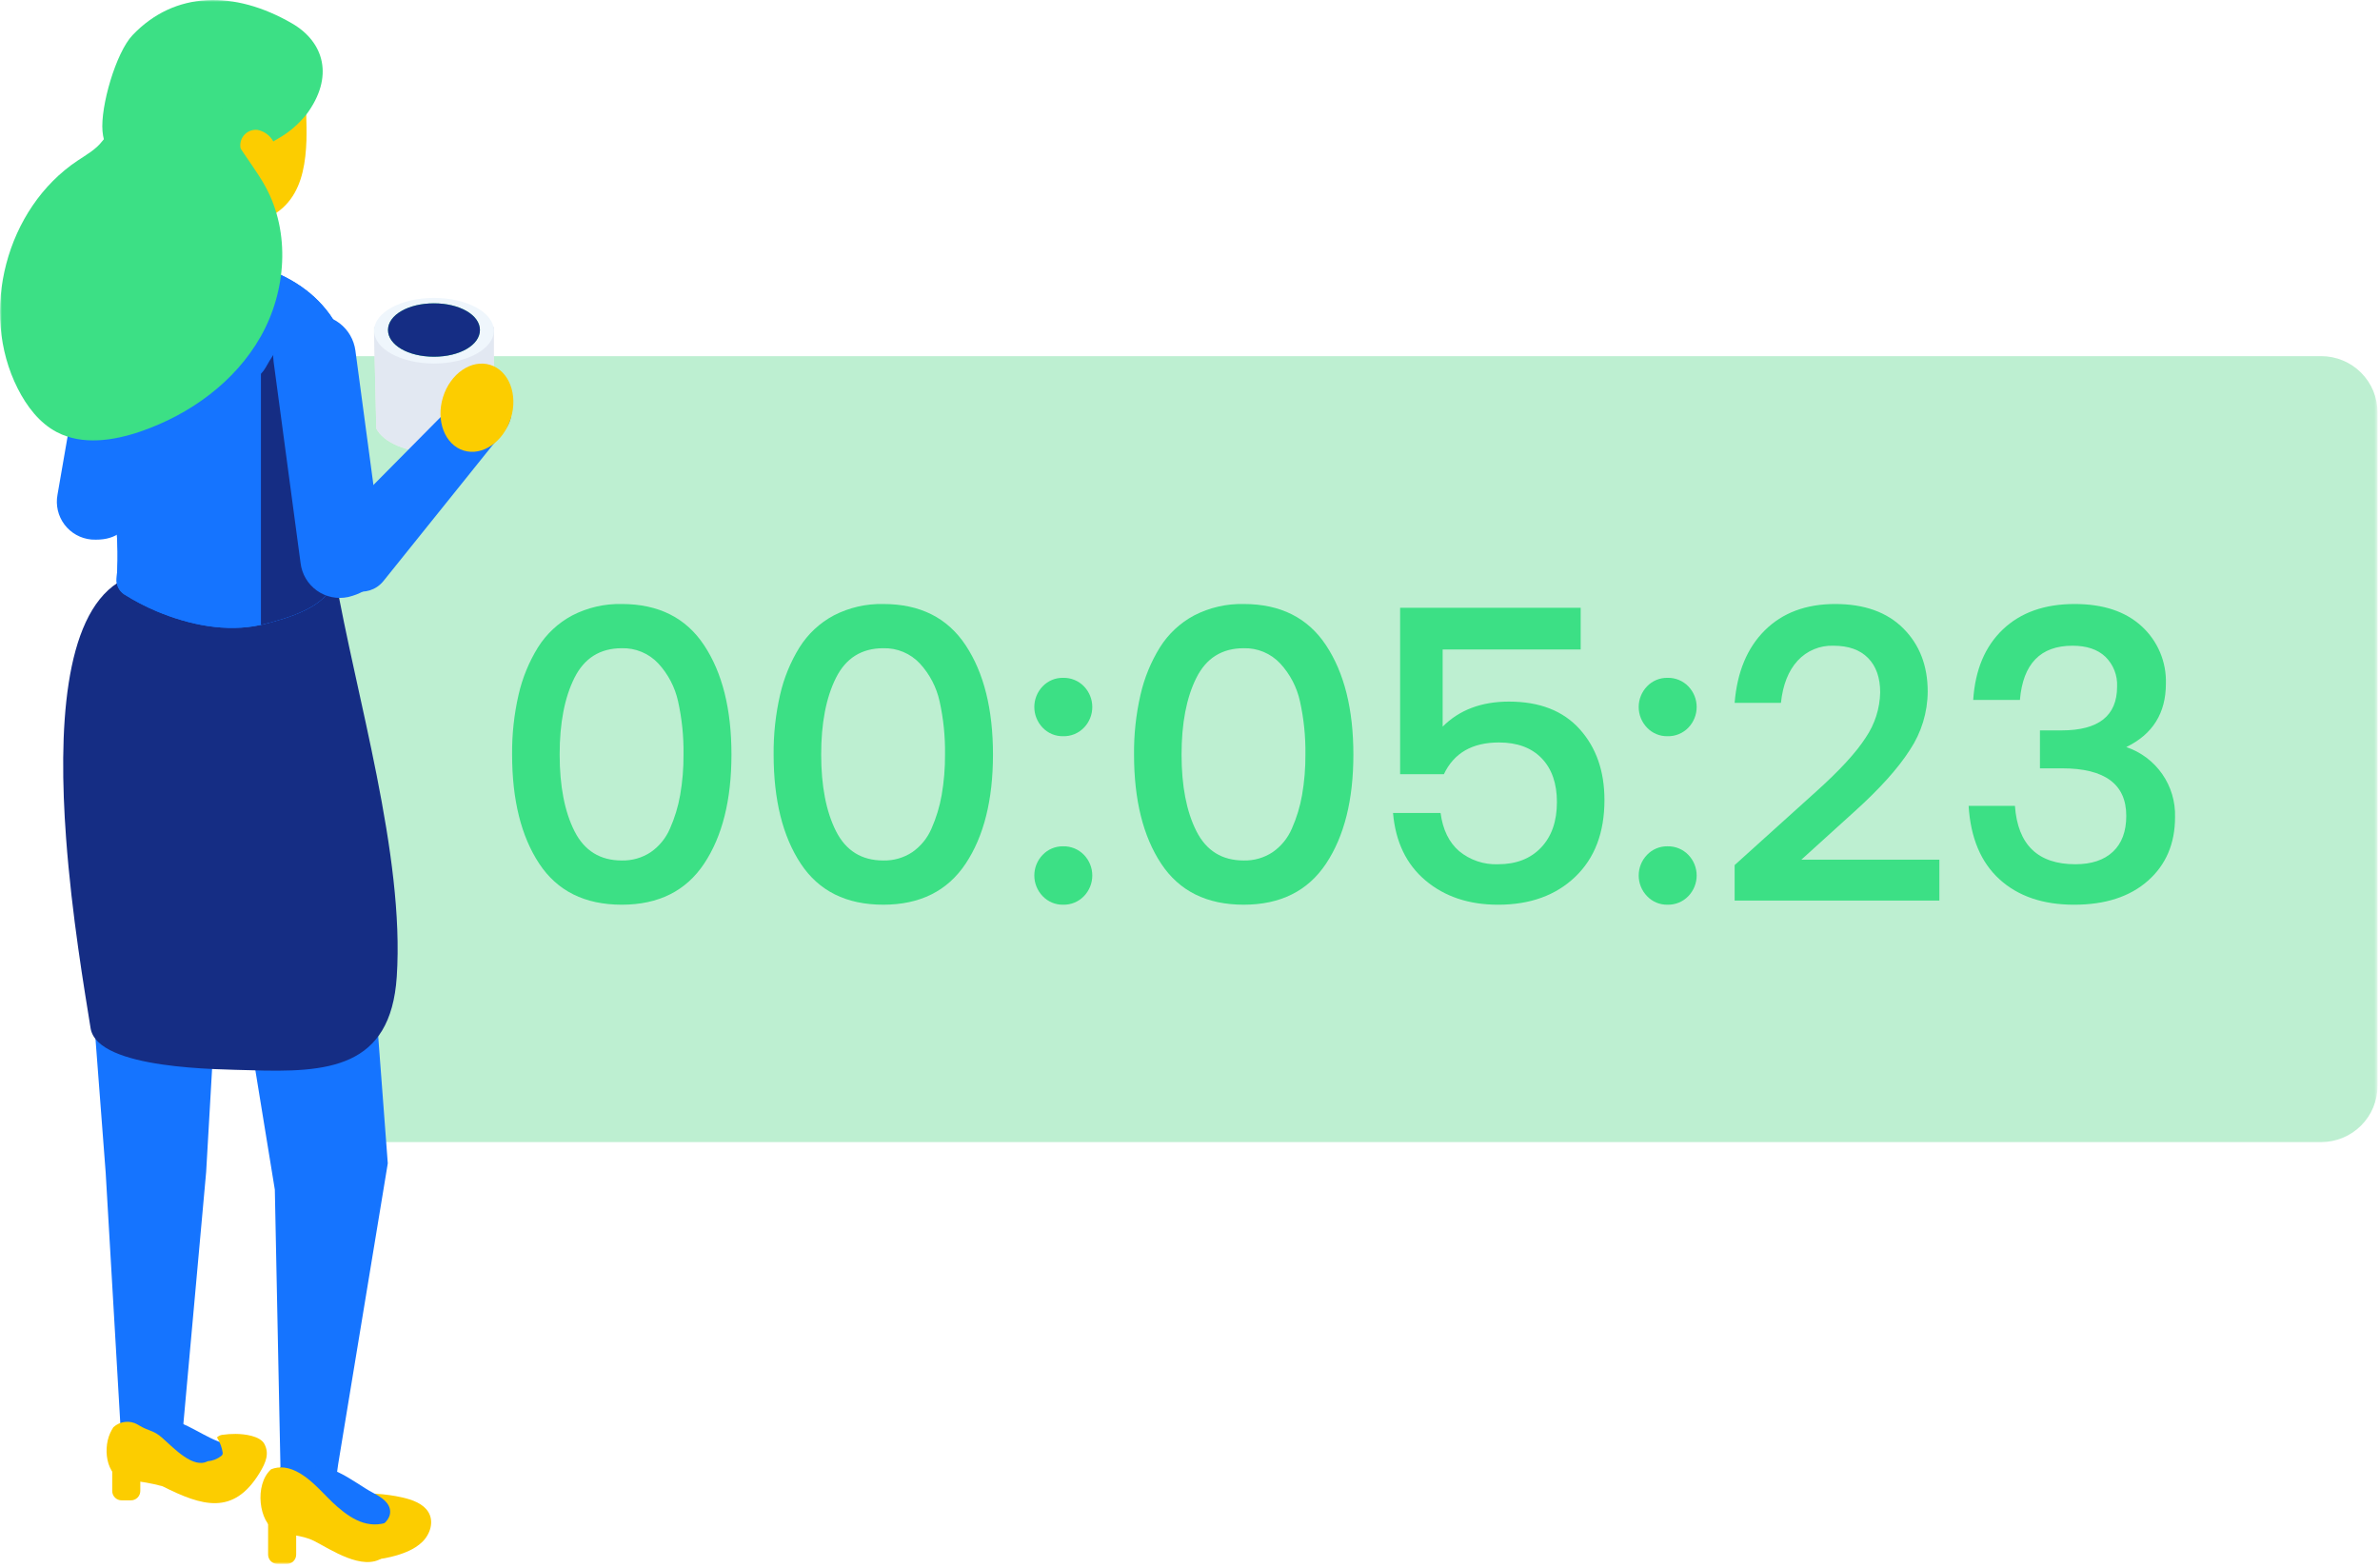 <svg width="621" height="409" viewBox="0 0 621 409" fill="none" xmlns="http://www.w3.org/2000/svg">
<mask id="mask0_1_2635" style="mask-type:luminance" maskUnits="userSpaceOnUse" x="0" y="0" width="621" height="409">
<path d="M620.358 0H0V408.058H620.358V0Z" fill="white"/>
</mask>
<g mask="url(#mask0_1_2635)">
<path d="M605.671 92.928H90.45C88.521 92.928 86.611 93.308 84.829 94.047C83.047 94.785 81.427 95.868 80.064 97.232C78.7 98.596 77.618 100.216 76.88 101.998C76.142 103.78 75.763 105.691 75.763 107.62V283.297C75.763 287.192 77.311 290.927 80.065 293.682C82.819 296.436 86.555 297.983 90.45 297.984H605.671C609.567 297.984 613.303 296.437 616.058 293.682C618.814 290.928 620.362 287.193 620.364 283.297V107.62C620.363 103.723 618.815 99.987 616.06 97.231C613.305 94.476 609.568 92.928 605.672 92.928" fill="#BDEFD1"/>
<path d="M98.187 111.801C100.011 115.418 106.049 118.082 113.232 118.082C120.415 118.082 126.453 115.418 128.273 111.801L128.853 106.888V85.329H128.443C126.852 81.529 120.654 78.695 113.232 78.695C105.81 78.695 99.613 81.53 98.016 85.329H97.607V87.236L98.187 111.801Z" fill="#EDEDED"/>
<path d="M98.187 111.801C100.011 115.418 106.049 118.082 113.232 118.082C120.415 118.082 126.453 115.418 128.273 111.801L128.853 106.888V85.329H128.443C126.852 81.529 120.654 78.695 113.232 78.695C105.81 78.695 99.613 81.53 98.016 85.329H97.607V87.236L98.187 111.801Z" fill="#E2E8F2"/>
<path d="M128.857 86.287C128.857 91.013 121.857 94.849 113.232 94.849C104.607 94.849 97.612 91.013 97.612 86.287C97.612 81.561 104.603 77.728 113.232 77.728C121.861 77.728 128.857 81.561 128.857 86.287Z" fill="#EFF6FC"/>
<path d="M113.232 79.147C106.505 79.147 101.24 82.204 101.24 86.106C101.24 90.008 106.505 93.075 113.232 93.075C119.959 93.075 125.225 90.014 125.225 86.106C125.225 82.198 119.959 79.147 113.232 79.147Z" fill="#3CE085"/>
<path d="M113.232 79.147C106.505 79.147 101.24 82.204 101.24 86.106C101.24 90.008 106.505 93.075 113.232 93.075C119.959 93.075 125.225 90.014 125.225 86.106C125.225 82.198 119.959 79.147 113.232 79.147Z" fill="#152D84"/>
<path d="M23.938 140.776L23.788 140.766C22.421 140.635 21.096 140.221 19.897 139.551C18.699 138.88 17.653 137.967 16.826 136.87C16 135.774 15.41 134.517 15.095 133.18C14.781 131.843 14.747 130.455 14.998 129.105L23.72 78.835C24.205 76.149 25.733 73.763 27.97 72.198C30.207 70.633 32.972 70.017 35.662 70.483C38.352 70.949 40.748 72.46 42.328 74.686C43.909 76.911 44.545 79.672 44.098 82.365L40.662 102.182L37.284 121.705C35.506 130.982 35.652 141.481 23.939 140.777" fill="#1574FF"/>
<path d="M27.576 305.993L20.346 211.103L22.212 189.627L66.569 196.327L92.237 184.864L101.182 303.538C101.182 303.538 88.582 379.793 88.464 380.638C88.397 381.177 87.142 387.893 87.495 392.159C81.183 392.491 77.125 390.501 72.395 386.935C72.389 385.513 72.635 384.1 73.121 382.763C73.137 382.887 73.162 382.95 73.173 382.654L71.71 310.393L58.199 227.526L56.209 263.746L53.789 305.807L47.601 374.221C42.89 374.174 36.277 374.06 31.566 373.821C31.379 373.721 31.188 373.629 31.001 373.521C31.12 373.099 31.267 372.685 31.442 372.282L27.576 305.993Z" fill="#1574FF"/>
<path d="M86.941 399.917C93.227 404.364 92.616 408.525 102.041 406.203C105.052 405.462 108.084 404.368 110.203 402.29C112.322 400.212 113.276 396.952 111.753 394.49C110.406 392.318 107.591 391.29 104.922 390.696C100.484 389.705 95.914 389.441 91.391 389.913C89.216 389.992 87.109 390.686 85.312 391.913C81.959 394.613 84.12 397.93 86.939 399.925" fill="#FCCD00"/>
<path d="M83.894 382.395C85.06 382.784 86.288 383.903 88.138 385.442C92.875 389.386 97.684 393.418 101.016 398.6C100.031 401.513 96.839 403.627 93.341 404.679C91.308 404.094 89.313 403.386 87.366 402.559C82.067 400.158 77.509 396.38 74.166 391.619C73.766 391.044 73.383 390.266 73.777 389.686C75.531 387.992 77.286 386.294 79.043 384.592C84.319 379.492 92.113 386.774 97.43 389.552C99.441 390.599 101.721 392.052 101.799 394.325C101.872 396.439 99.918 398.056 97.999 398.963C96.112 399.855 94.085 400.418 92.008 400.627L83.894 382.395Z" fill="#1574FF"/>
<path d="M72.399 408.057H74.835C75.156 408.057 75.475 407.994 75.771 407.871C76.068 407.749 76.338 407.568 76.565 407.341C76.792 407.114 76.972 406.844 77.095 406.547C77.218 406.25 77.281 405.932 77.281 405.611V392.94C77.281 392.619 77.217 392.301 77.094 392.005C76.971 391.709 76.791 391.439 76.564 391.213C76.337 390.986 76.067 390.806 75.77 390.684C75.474 390.561 75.156 390.499 74.835 390.499H72.399C71.751 390.499 71.13 390.756 70.672 391.214C70.213 391.671 69.956 392.292 69.955 392.94V405.611C69.955 405.932 70.018 406.25 70.141 406.547C70.263 406.844 70.444 407.114 70.671 407.341C70.898 407.568 71.168 407.749 71.465 407.871C71.761 407.994 72.08 408.057 72.401 408.057" fill="#FCCD00"/>
<path d="M70.736 383.358C72.861 382.518 75.405 382.674 78.37 384.467C82.07 386.695 84.796 390.339 88.03 393.142C92.466 397.008 96.944 399.169 102.38 396.687C104.173 397.77 105.432 399.024 105.38 400.47C105.297 402.57 101.529 405.27 99.861 406.414C94.637 410.005 86.241 404.237 81.997 402.076C78.649 400.376 75.097 400.692 71.912 399.276C67.616 397.361 66.248 387.39 70.736 383.358Z" fill="#FCCD00"/>
<path d="M60.438 387.784C61.649 386.185 62.322 384.244 62.361 382.239C62.328 381.179 62.011 380.147 61.442 379.253C60.873 378.358 60.073 377.633 59.127 377.155C58.365 376.702 57.566 376.317 56.738 376.004C52.224 374.242 46.326 369.704 40.885 369.692C40.403 369.389 39.872 369.175 39.315 369.06L39.595 369.78C37.253 370.112 35.024 371.392 33.07 374.299L32.811 374.682C37.258 377.133 40.662 376.201 44.627 379.482C49.602 383.602 54.614 391.21 60.439 387.782" fill="#1574FF"/>
<path d="M68.995 376.772C67.86 374.621 63.766 374.15 61.517 374.129C60.315 374.12 59.115 374.203 57.926 374.378C57.43 374.459 56.972 374.693 56.615 375.047C56.719 375.2 56.811 375.361 56.89 375.529C57.489 376.585 57.895 377.74 58.09 378.939C58.132 379.123 58.117 379.315 58.045 379.489C57.973 379.664 57.849 379.812 57.69 379.913C56.678 380.69 55.462 381.158 54.19 381.26C50.417 383.26 45.515 377.979 42.332 375.16C40.015 373.108 38.932 373.471 36.424 371.988C36.289 371.91 36.16 371.817 36.024 371.744C35.026 371.141 33.861 370.877 32.701 370.991C31.541 371.105 30.448 371.59 29.587 372.376C29.268 372.874 28.984 373.393 28.737 373.931C26.649 378.544 27.98 386.389 33.769 386.297C36.697 386.504 39.597 387.007 42.424 387.797C52.763 392.997 60.879 395.462 67.689 384.371C69.472 381.471 70.275 379.215 68.995 376.772Z" fill="#FCCD00"/>
<path d="M87.398 150.095C86.911 149.659 86.383 149.271 85.823 148.934C79.381 145.094 37.263 147.866 30.764 152.018C16.604 161.076 15.185 190.679 17.237 218.612C18.724 238.875 22.037 258.263 23.643 268.302C25.426 279.128 57.692 278.978 65.061 279.227C85.461 279.911 101.94 278.827 103.525 254.827C105.619 223.105 92.88 181.627 87.397 150.099" fill="#152D84"/>
<path d="M30.608 141.538C30.766 144.693 30.709 147.855 30.437 151.001C30.364 151.802 30.512 152.608 30.864 153.331C31.217 154.054 31.761 154.666 32.437 155.101C35.126 156.795 37.95 158.265 40.879 159.496C49.347 163.046 59.049 165.046 68.079 163.046C68.442 162.963 68.789 162.875 69.152 162.787C74.34 161.46 85.627 158.392 86.652 151.961C86.715 151.702 86.743 151.435 86.735 151.168C86.719 150.568 86.683 149.945 86.652 149.323V120.471C89.461 112.112 94.612 106.147 92.047 95.528C90.949 90.671 88.904 86.079 86.03 82.013C81.272 75.462 74.411 71.412 65.652 68.865C62.879 68.072 60.138 67.413 57.652 66.895C52.365 65.819 46.938 65.616 41.586 66.296C35.947 67.022 30.553 68.933 27.186 72.695C26.748 73.17 26.347 73.678 25.986 74.213C19.295 84.246 22.845 98.275 25.276 109.169C27.676 119.876 30.189 130.63 30.604 141.544" fill="#1574FF"/>
<path d="M30.608 141.538C30.766 144.693 30.709 147.855 30.437 151.001C30.364 151.802 30.512 152.608 30.864 153.331C31.217 154.054 31.761 154.666 32.437 155.101C35.126 156.795 37.95 158.265 40.879 159.496C49.347 163.046 59.049 165.046 68.079 163.046C68.442 162.963 68.789 162.875 69.152 162.787C74.34 161.46 85.627 158.392 86.652 151.961C86.715 151.702 86.743 151.435 86.735 151.168C86.719 150.568 86.683 149.945 86.652 149.323V120.471C89.461 112.112 94.612 106.147 92.047 95.528C90.949 90.671 88.904 86.079 86.03 82.013C81.272 75.462 74.411 71.412 65.652 68.865C62.879 68.072 60.138 67.413 57.652 66.895C52.365 65.819 46.938 65.616 41.586 66.296C35.947 67.022 30.553 68.933 27.186 72.695C26.748 73.17 26.347 73.678 25.986 74.213C19.295 84.246 22.845 98.275 25.276 109.169C27.676 119.876 30.189 130.63 30.604 141.544" fill="#1574FF"/>
<path d="M42.808 69.574H62.963L65.448 54.741L67.311 43.553H47.156L42.808 69.574Z" fill="#1574FF"/>
<path d="M52.324 54.374L62.324 69.574H62.961L65.447 54.742L52.324 54.374Z" fill="#1574FF"/>
<path d="M72.119 59.029C72.352 59.044 72.591 59.09 72.819 59.121L70.983 57.355C71.372 57.904 71.745 58.464 72.123 59.029" fill="#1574FF"/>
<path d="M41.927 72.534C45.078 77.157 55.604 75.504 65.663 68.875C62.875 68.056 60.138 67.408 57.646 66.9C52.361 65.825 46.936 65.621 41.585 66.294C40.761 68.745 40.828 70.932 41.927 72.534Z" fill="#1574FF"/>
<path d="M69.357 95.827C71.938 91.22 74.151 87.882 79.712 88.779C83.578 89.582 87.372 90.7 91.056 92.122C91.414 93.222 91.75 94.345 92.046 95.532C94.611 106.151 89.46 112.116 86.651 120.475V149.332C86.682 149.949 86.718 150.571 86.734 151.172C86.736 151.439 86.709 151.705 86.651 151.965C85.63 158.396 74.343 161.465 69.151 162.791C68.793 162.879 68.451 162.967 68.083 163.05V97.538C68.58 97.025 69.008 96.45 69.357 95.827Z" fill="#152D84"/>
<path d="M86.656 148.778C86.115 146.838 85.687 144.868 85.376 142.878C86.127 140.064 86.796 137.53 86.744 137.338L120.502 103.234C121.066 102.477 121.775 101.84 122.587 101.359C123.399 100.879 124.299 100.564 125.234 100.434C125.575 100.384 125.92 100.36 126.265 100.361C127.81 100.36 129.313 100.863 130.546 101.793C132.068 102.937 133.075 104.638 133.345 106.522C133.616 108.407 133.127 110.322 131.987 111.847L100.074 151.571L99.996 151.664C96.12 156.38 88.335 154.644 86.656 148.777" fill="#1574FF"/>
<path d="M133.298 109.116C131.386 115.289 125.872 119.067 120.985 117.558C116.098 116.049 113.678 109.815 115.585 103.638C117.492 97.461 123.011 93.688 127.904 95.201C132.797 96.714 135.211 102.949 133.299 109.121" fill="#FCCD00"/>
<path d="M90.958 155.744L90.808 155.78C89.409 156.077 87.964 156.08 86.564 155.789C85.163 155.497 83.839 154.918 82.675 154.087C81.511 153.256 80.533 152.192 79.803 150.962C79.073 149.732 78.606 148.364 78.433 146.945L71.384 94.322C71.006 91.491 71.768 88.625 73.502 86.356C75.237 84.087 77.802 82.6 80.633 82.222C83.464 81.844 86.329 82.606 88.599 84.34C90.868 86.075 92.355 88.64 92.733 91.471L95.511 112.216L98.258 132.651C99.388 142.41 102.813 152.785 90.958 155.744Z" fill="#1574FF"/>
<path d="M31.727 391.463H34.163C34.484 391.464 34.803 391.4 35.099 391.278C35.396 391.155 35.666 390.975 35.893 390.747C36.12 390.52 36.3 390.251 36.423 389.954C36.546 389.657 36.609 389.339 36.609 389.017V376.346C36.609 376.025 36.545 375.708 36.422 375.411C36.299 375.115 36.119 374.846 35.892 374.619C35.665 374.392 35.395 374.213 35.098 374.09C34.802 373.968 34.484 373.905 34.163 373.905H31.727C31.079 373.905 30.458 374.162 29.999 374.62C29.541 375.078 29.282 375.698 29.281 376.346V389.017C29.281 389.666 29.539 390.288 29.998 390.747C30.456 391.205 31.078 391.463 31.727 391.463Z" fill="#FCCD00"/>
<path d="M79.96 36.598C79.773 42.252 78.877 47.834 75.809 51.98C72.43 56.603 66.978 58.443 61.809 58.588C58.895 58.776 55.992 58.084 53.476 56.603C48.703 53.519 46.476 46.875 45.267 40.603C44.812 38.215 44.511 35.8 44.367 33.373C44.224 30.622 44.475 27.865 45.113 25.185C46.556 19.698 49.945 14.922 54.649 11.749C59.02 8.968 63.99 7.268 69.149 6.789C71.595 6.463 74.228 6.389 76.43 7.743C77.195 8.238 77.85 8.884 78.355 9.642C78.86 10.399 79.205 11.252 79.368 12.148C79.513 12.812 79.534 13.497 79.43 14.169C79.585 19.31 79.741 24.41 79.896 29.551C79.958 31.862 80.02 34.215 79.958 36.599" fill="#FCCD00"/>
<path d="M76.182 6.1C61.231 -2.56 45.582 -2.4 34.582 9.173C30.26 13.713 26.182 27.742 26.746 34.221C27.295 40.538 32.094 45.394 36.961 48.944C43.118 53.437 50.892 56.877 57.914 55.343C58.542 55.446 59.178 55.484 59.814 55.458C61.165 54.365 62.338 53.07 63.291 51.617C64.04 50.44 65.067 49.465 66.281 48.778C66.95 45.306 66.867 41.392 69.048 38.806C70.055 37.751 71.228 36.866 72.52 36.189C75.374 34.573 77.893 32.427 79.943 29.866C87.243 20.092 84.607 10.981 76.186 6.099" fill="#3CE085"/>
<path d="M62.694 37.878C62.73 39.77 63.325 41.609 64.404 43.164C64.961 44.188 65.698 45.103 66.581 45.864C67.007 46.233 67.511 46.499 68.056 46.642C68.6 46.785 69.17 46.8 69.722 46.688C73.096 45.802 72.78 40.448 71.733 37.821C71.386 36.834 70.789 35.953 70 35.264C69.212 34.576 68.258 34.104 67.233 33.893C66.667 33.825 66.093 33.877 65.549 34.046C65.005 34.215 64.502 34.496 64.074 34.872C63.645 35.248 63.301 35.71 63.064 36.228C62.826 36.746 62.7 37.308 62.694 37.878Z" fill="#FCCD00"/>
<path d="M36.464 15.448C32.608 16.785 35.847 21.206 35.127 25.217C34.407 29.228 29.167 33.587 26.685 36.826C25.016 39.008 22.539 40.381 20.254 41.905C1.591 54.337 -5.514 81.405 4.639 101.399C6.981 106.006 10.257 110.36 14.839 112.754C21.473 116.221 29.588 115.014 36.662 112.583C49.54 108.167 61.309 99.667 68.02 87.816C74.731 75.965 75.81 60.667 69.28 48.725C64.963 40.832 57.391 33.784 57.837 24.797C58.246 25.906 58.651 27.015 59.06 28.124L36.464 15.448Z" fill="#3CE085"/>
<path d="M183.729 168.368C188.482 175.55 190.857 185.053 190.855 196.877C190.853 208.7 188.478 218.186 183.729 225.334C178.977 232.475 171.813 236.048 162.237 236.052C152.587 236.052 145.406 232.479 140.693 225.335C135.98 218.19 133.623 208.704 133.62 196.877C133.568 191.623 134.135 186.382 135.309 181.262C136.304 176.895 138.013 172.722 140.367 168.912C142.566 165.406 145.642 162.535 149.292 160.585C153.29 158.522 157.74 157.494 162.237 157.594C171.814 157.594 178.978 161.185 183.729 168.368ZM149.888 176.857C147.312 182.003 146.025 188.676 146.027 196.877C146.029 205.077 147.316 211.733 149.888 216.845C152.464 221.955 156.581 224.511 162.238 224.515C164.923 224.578 167.563 223.818 169.804 222.338C172.014 220.797 173.748 218.668 174.81 216.192C176.051 213.39 176.946 210.446 177.474 207.428C178.079 203.943 178.371 200.412 178.345 196.876C178.412 192.212 177.937 187.557 176.93 183.003C176.117 179.302 174.334 175.885 171.763 173.103C170.547 171.804 169.069 170.779 167.427 170.095C165.785 169.41 164.016 169.082 162.238 169.133C156.584 169.133 152.467 171.708 149.888 176.86" fill="#3CE085"/>
<path d="M251.967 168.368C256.72 175.55 259.095 185.053 259.093 196.877C259.091 208.7 256.716 218.186 251.967 225.334C247.214 232.475 240.05 236.047 230.475 236.051C220.825 236.051 213.644 232.478 208.931 225.334C204.218 218.189 201.861 208.703 201.858 196.877C201.806 191.623 202.373 186.382 203.547 181.262C204.543 176.895 206.253 172.722 208.608 168.913C210.806 165.407 213.881 162.536 217.53 160.585C221.528 158.522 225.979 157.494 230.476 157.595C240.053 157.595 247.217 161.186 251.968 168.369M218.126 176.857C215.55 182.003 214.263 188.676 214.265 196.877C214.267 205.077 215.554 211.733 218.126 216.845C220.702 221.955 224.819 224.511 230.476 224.515C233.161 224.578 235.801 223.818 238.042 222.338C240.252 220.797 241.986 218.668 243.048 216.192C244.288 213.39 245.181 210.447 245.708 207.429C246.313 203.944 246.605 200.413 246.579 196.877C246.647 192.213 246.174 187.558 245.168 183.004C244.355 179.303 242.572 175.886 240.001 173.104C238.785 171.805 237.307 170.78 235.665 170.096C234.023 169.412 232.254 169.084 230.476 169.134C224.822 169.134 220.705 171.709 218.126 176.861" fill="#3CE085"/>
<path d="M272.055 189.86C270.658 188.413 269.878 186.481 269.878 184.47C269.878 182.459 270.658 180.527 272.055 179.08C272.741 178.36 273.57 177.791 274.488 177.408C275.406 177.025 276.394 176.838 277.388 176.857C278.4 176.83 279.406 177.014 280.343 177.397C281.279 177.779 282.127 178.353 282.83 179.08C284.227 180.527 285.007 182.459 285.007 184.47C285.007 186.481 284.227 188.413 282.83 189.86C282.127 190.589 281.281 191.164 280.344 191.547C279.407 191.931 278.4 192.115 277.388 192.088C276.393 192.108 275.405 191.92 274.487 191.536C273.568 191.152 272.74 190.582 272.055 189.86ZM272.055 233.818C270.659 232.372 269.879 230.441 269.879 228.431C269.879 226.421 270.659 224.49 272.055 223.044C272.741 222.323 273.569 221.753 274.487 221.37C275.405 220.986 276.393 220.798 277.388 220.816C278.4 220.79 279.406 220.975 280.343 221.358C281.28 221.742 282.127 222.316 282.83 223.044C284.226 224.49 285.006 226.421 285.006 228.431C285.006 230.441 284.226 232.372 282.83 233.818C282.128 234.548 281.281 235.124 280.344 235.508C279.407 235.893 278.4 236.078 277.388 236.052C276.393 236.071 275.404 235.882 274.486 235.497C273.568 235.112 272.74 234.541 272.055 233.818Z" fill="#3CE085"/>
<path d="M345.999 168.368C350.752 175.55 353.129 185.053 353.13 196.877C353.131 208.7 350.754 218.186 345.999 225.334C341.252 232.475 334.089 236.047 324.512 236.051C314.862 236.051 307.681 232.478 302.968 225.334C298.255 218.189 295.899 208.703 295.899 196.877C295.844 191.623 296.411 186.382 297.588 181.262C298.581 176.894 300.29 172.721 302.646 168.912C304.842 165.407 307.915 162.536 311.561 160.585C315.56 158.522 320.013 157.494 324.512 157.595C334.084 157.595 341.246 161.185 345.999 168.368ZM312.162 176.857C309.587 182.003 308.299 188.677 308.299 196.877C308.299 205.077 309.587 211.733 312.162 216.845C314.738 221.955 318.855 224.511 324.512 224.515C327.195 224.578 329.834 223.818 332.073 222.338C334.286 220.8 336.021 218.67 337.079 216.192C338.323 213.39 339.217 210.447 339.743 207.428C340.348 203.943 340.64 200.412 340.614 196.876C340.681 192.212 340.206 187.557 339.199 183.004C338.388 179.303 336.605 175.885 334.032 173.104C332.817 171.805 331.34 170.78 329.699 170.095C328.058 169.411 326.29 169.083 324.512 169.134C318.853 169.134 314.736 171.709 312.162 176.861" fill="#3CE085"/>
<path d="M371.962 229.739C366.956 225.531 364.126 219.656 363.473 212.113H375.88C376.461 216.461 378.074 219.78 380.72 222.069C383.574 224.424 387.196 225.644 390.893 225.495C395.609 225.495 399.346 224.044 402.103 221.142C404.86 218.24 406.239 214.286 406.238 209.279C406.238 204.412 404.913 200.603 402.263 197.852C399.613 195.101 395.896 193.723 391.111 193.72C384.151 193.72 379.364 196.477 376.75 201.991H365.323V158.579H412.438V169.456H376.424V189.585C380.777 185.232 386.544 183.055 393.724 183.055C401.705 183.055 407.853 185.449 412.168 190.238C416.483 195.027 418.64 201.193 418.641 208.738C418.641 217.227 416.103 223.902 411.028 228.763C405.953 233.624 399.241 236.055 390.894 236.055C383.281 236.055 376.97 233.951 371.962 229.743" fill="#3CE085"/>
<path d="M429.752 189.86C428.355 188.413 427.575 186.481 427.575 184.47C427.575 182.459 428.355 180.527 429.752 179.08C430.438 178.36 431.267 177.791 432.185 177.408C433.103 177.025 434.091 176.838 435.085 176.857C436.097 176.83 437.103 177.014 438.04 177.397C438.977 177.779 439.824 178.353 440.527 179.08C441.924 180.527 442.704 182.459 442.704 184.47C442.704 186.481 441.924 188.413 440.527 189.86C439.824 190.589 438.978 191.164 438.041 191.547C437.104 191.931 436.097 192.115 435.085 192.088C434.09 192.108 433.102 191.92 432.184 191.536C431.265 191.152 430.437 190.582 429.752 189.86ZM429.752 233.818C428.356 232.372 427.576 230.441 427.576 228.431C427.576 226.421 428.356 224.49 429.752 223.044C430.438 222.323 431.266 221.753 432.184 221.37C433.102 220.986 434.09 220.798 435.085 220.816C436.097 220.79 437.103 220.975 438.04 221.358C438.977 221.742 439.824 222.316 440.527 223.044C441.923 224.49 442.703 226.421 442.703 228.431C442.703 230.441 441.923 232.372 440.527 233.818C439.825 234.548 438.978 235.124 438.041 235.508C437.104 235.893 436.098 236.078 435.085 236.052C434.09 236.071 433.101 235.882 432.183 235.497C431.265 235.112 430.437 234.541 429.752 233.818Z" fill="#3CE085"/>
<path d="M452.607 225.713L473.715 206.673C479.955 201.086 484.327 196.334 486.832 192.416C489.191 188.944 490.495 184.863 490.584 180.667C490.584 176.821 489.532 173.828 487.428 171.686C485.324 169.544 482.313 168.474 478.395 168.478C476.644 168.415 474.901 168.732 473.285 169.409C471.669 170.085 470.219 171.104 469.035 172.396C466.641 175.008 465.192 178.672 464.687 183.388H452.607C453.26 175.334 455.89 169.024 460.495 164.456C465.1 159.888 471.212 157.6 478.831 157.594C486.449 157.594 492.379 159.717 496.622 163.963C500.865 168.209 502.986 173.704 502.986 180.448C502.956 185.848 501.349 191.122 498.363 195.622C495.28 200.452 490.438 205.838 483.837 211.781L470.015 224.303H506.033V234.963H452.607V225.713Z" fill="#3CE085"/>
<path d="M551.312 222.23C553.634 220.053 554.795 216.933 554.795 212.87C554.795 204.603 549.208 200.47 538.035 200.47H532.272V190.57H537.926C547.576 190.57 552.401 186.761 552.401 179.143C552.471 177.705 552.236 176.268 551.71 174.927C551.185 173.586 550.382 172.372 549.354 171.364C547.323 169.436 544.456 168.473 540.754 168.477C532.415 168.477 527.846 173.191 527.046 182.62H514.858C515.366 174.789 517.942 168.662 522.585 164.238C527.228 159.814 533.466 157.599 541.299 157.594C548.772 157.594 554.613 159.534 558.821 163.414C560.89 165.307 562.526 167.624 563.615 170.209C564.705 172.793 565.223 175.582 565.133 178.385C565.133 186.07 561.687 191.582 554.794 194.922C558.597 196.199 561.888 198.667 564.18 201.96C566.473 205.253 567.644 209.196 567.522 213.206C567.522 220.093 565.166 225.623 560.453 229.795C555.74 233.967 549.319 236.053 541.19 236.055C533.064 236.055 526.572 233.842 521.714 229.416C516.856 224.99 514.172 218.604 513.661 210.258H525.746C526.471 220.415 531.73 225.494 541.521 225.494C545.729 225.494 548.994 224.405 551.316 222.229" fill="#3CE085"/>
</g>
</svg>
